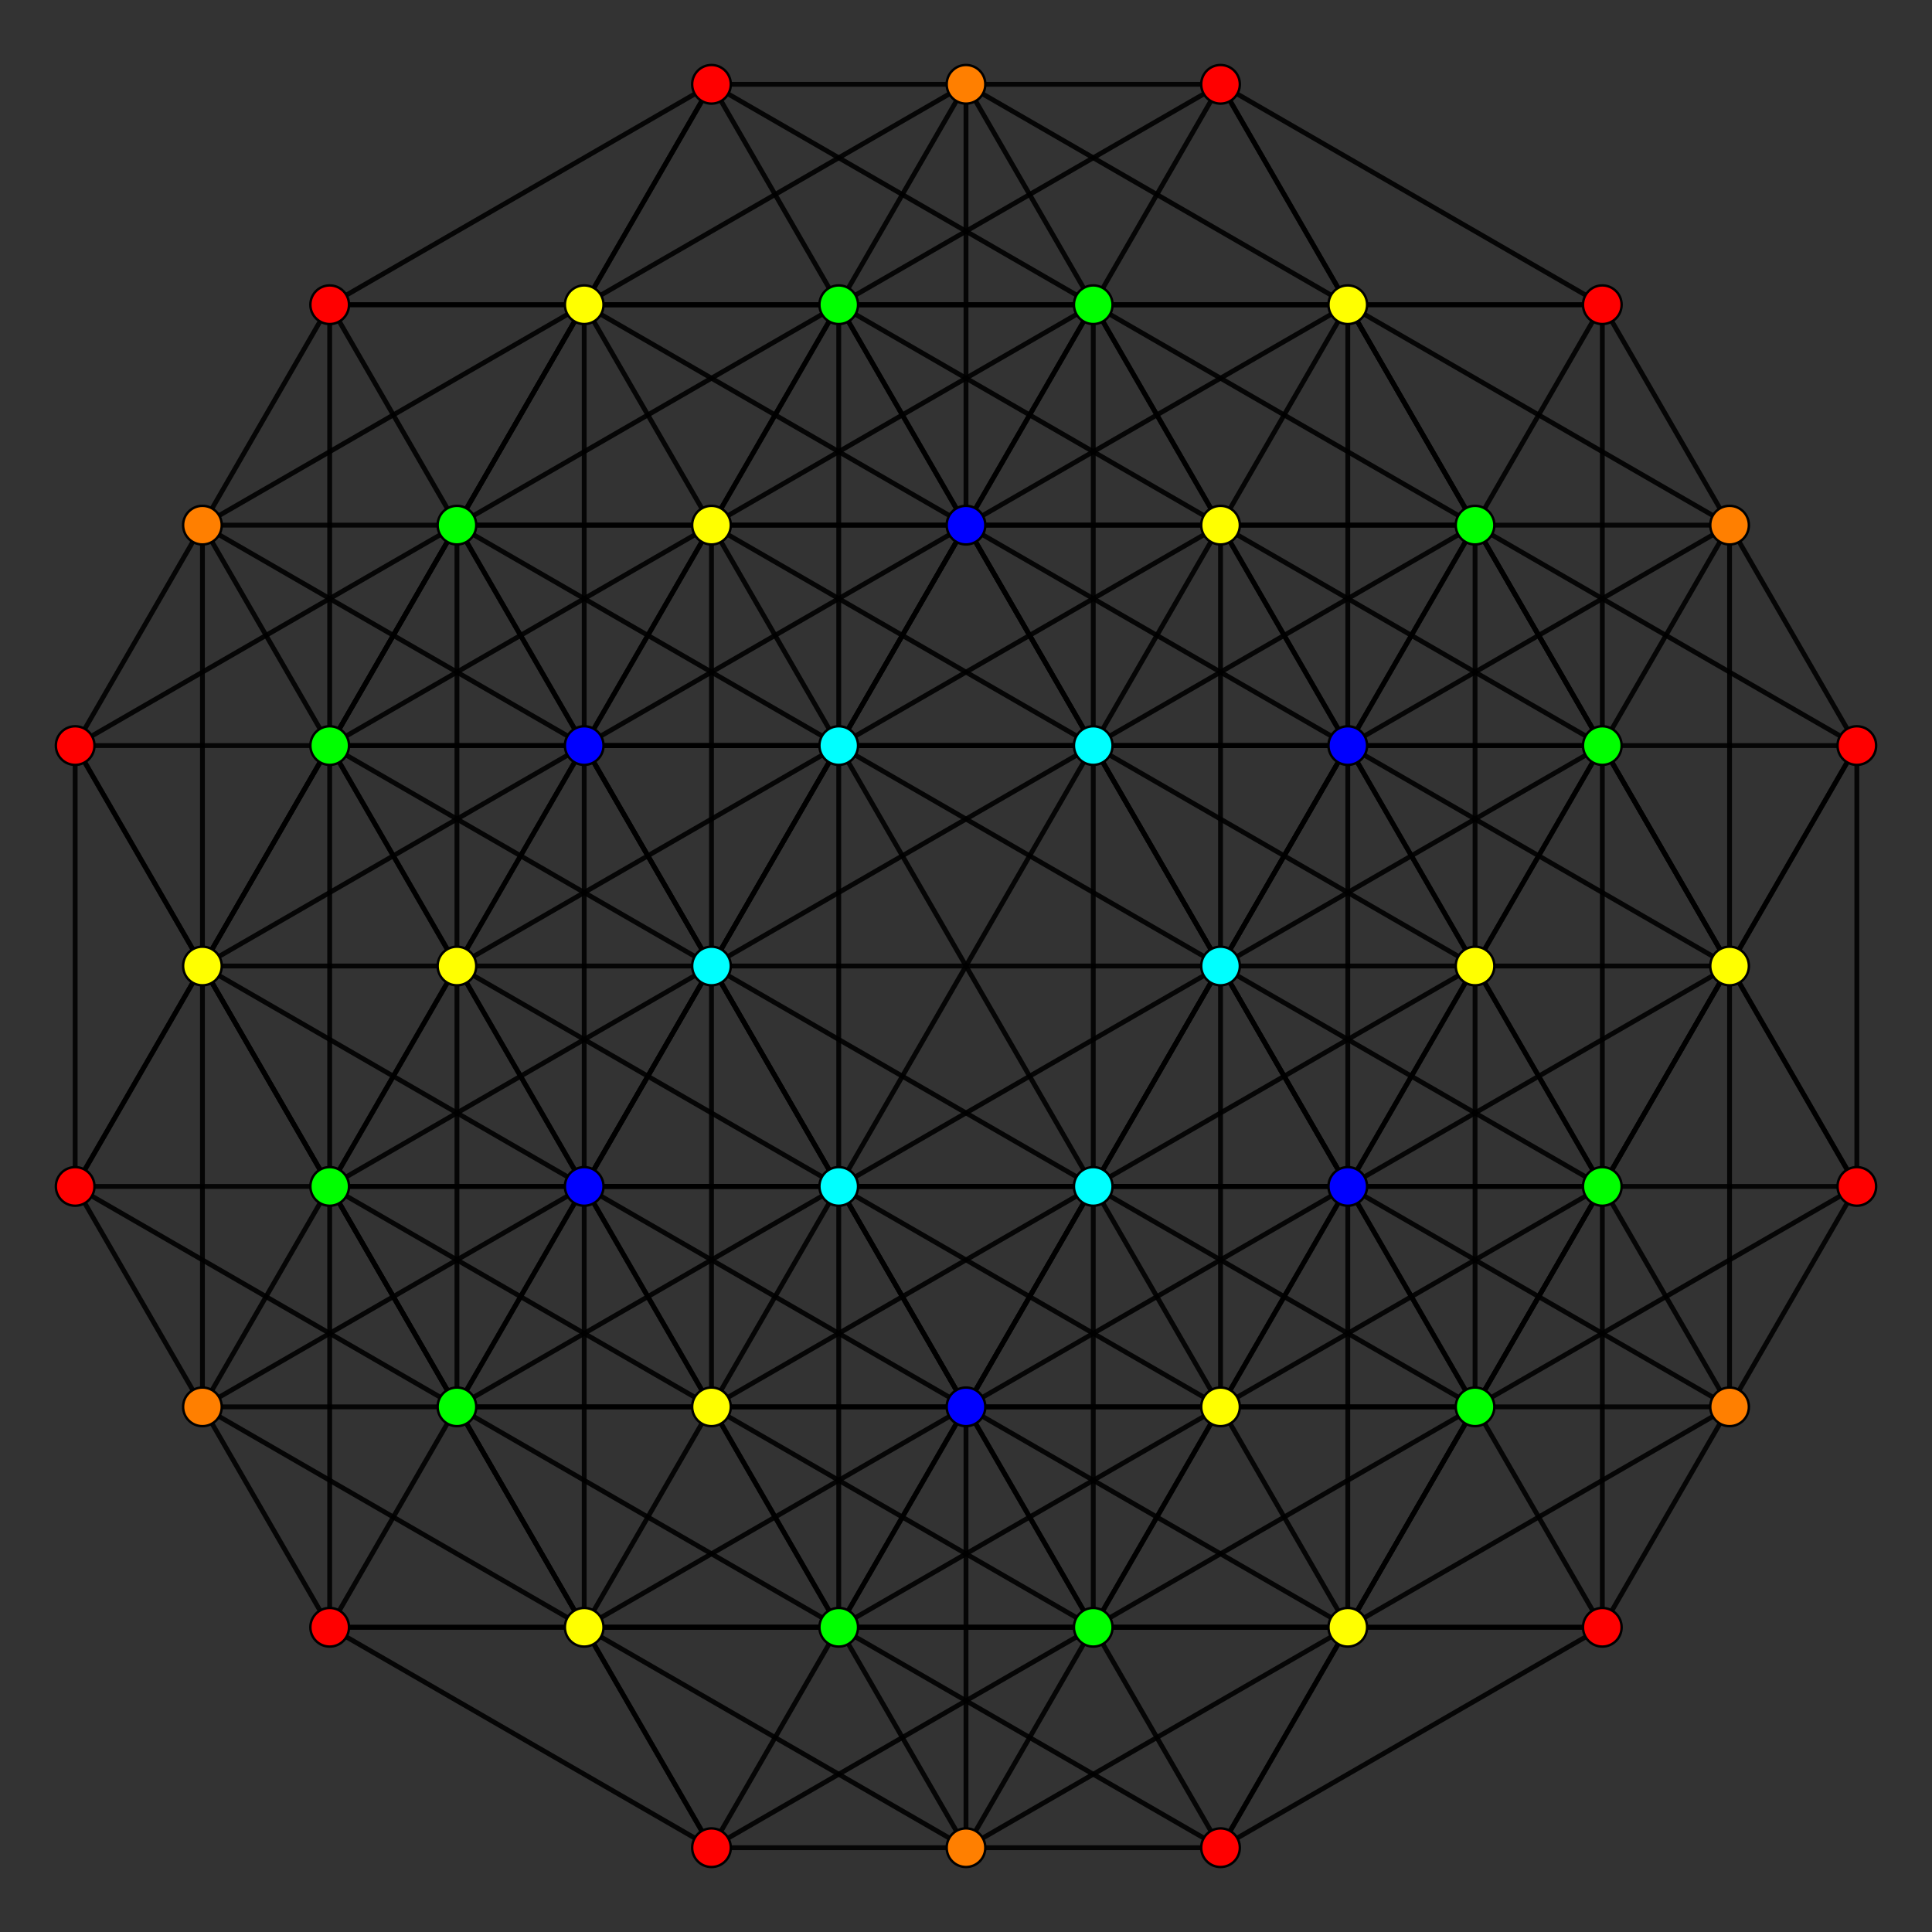 <?xml version="1.0" encoding="UTF-8" standalone="no"?>
<svg
xmlns="http://www.w3.org/2000/svg"
version="1.0"
width="1600" height="1600"
id="6-simplex_t015_A5.svg">
<rect width="100%" height="100%" fill="#333333" stroke="none"/>
<g style="stroke:#000000;stroke-width:4.0;stroke-opacity:0.90;">
<line x1="1326.965" y1="982.546" x2="1221.572" y2="1165.092"/>
<line x1="1326.965" y1="982.546" x2="1432.358" y2="1165.092"/>
<line x1="1326.965" y1="982.546" x2="1537.751" y2="982.546"/>
<line x1="1326.965" y1="982.546" x2="1432.358" y2="800.000"/>
<line x1="1326.965" y1="982.546" x2="1116.179" y2="982.546"/>
<line x1="1326.965" y1="982.546" x2="1010.786" y2="800.000"/>
<line x1="1326.965" y1="982.546" x2="1116.179" y2="617.454"/>
<line x1="1326.965" y1="982.546" x2="1326.965" y2="617.454"/>
<line x1="1221.572" y1="1165.092" x2="1432.358" y2="1165.092"/>
<line x1="1221.572" y1="1165.092" x2="1537.751" y2="982.546"/>
<line x1="1221.572" y1="1165.092" x2="1432.358" y2="800.000"/>
<line x1="1221.572" y1="1165.092" x2="1010.786" y2="1165.092"/>
<line x1="1221.572" y1="1165.092" x2="905.393" y2="982.546"/>
<line x1="1221.572" y1="1165.092" x2="1010.786" y2="800.000"/>
<line x1="1221.572" y1="1165.092" x2="1116.179" y2="982.546"/>
<line x1="1221.572" y1="1165.092" x2="1116.179" y2="1347.638"/>
<line x1="1432.358" y1="1165.092" x2="1537.751" y2="982.546"/>
<line x1="1432.358" y1="1165.092" x2="1432.358" y2="800.000"/>
<line x1="1432.358" y1="1165.092" x2="1116.179" y2="982.546"/>
<line x1="1432.358" y1="1165.092" x2="1326.965" y2="1347.638"/>
<line x1="1537.751" y1="982.546" x2="1432.358" y2="800.000"/>
<line x1="1537.751" y1="982.546" x2="1326.965" y2="617.454"/>
<line x1="1537.751" y1="982.546" x2="1537.751" y2="617.454"/>
<line x1="1432.358" y1="800.000" x2="1116.179" y2="617.454"/>
<line x1="1432.358" y1="800.000" x2="1221.572" y2="434.908"/>
<line x1="1432.358" y1="800.000" x2="1432.358" y2="434.908"/>
<line x1="1432.358" y1="800.000" x2="1326.965" y2="617.454"/>
<line x1="1116.179" y1="982.546" x2="1010.786" y2="1165.092"/>
<line x1="1116.179" y1="982.546" x2="1010.786" y2="800.000"/>
<line x1="1116.179" y1="982.546" x2="1116.179" y2="617.454"/>
<line x1="1116.179" y1="982.546" x2="1326.965" y2="617.454"/>
<line x1="1116.179" y1="982.546" x2="800.000" y2="1165.092"/>
<line x1="1010.786" y1="1165.092" x2="1326.965" y2="982.546"/>
<line x1="1010.786" y1="1165.092" x2="905.393" y2="982.546"/>
<line x1="1010.786" y1="1165.092" x2="1010.786" y2="800.000"/>
<line x1="1010.786" y1="1165.092" x2="694.607" y2="1347.638"/>
<line x1="1221.572" y1="1165.092" x2="905.393" y2="1347.638"/>
<line x1="1326.965" y1="982.546" x2="1537.751" y2="617.454"/>
<line x1="1010.786" y1="800.000" x2="905.393" y2="982.546"/>
<line x1="1010.786" y1="800.000" x2="1116.179" y2="617.454"/>
<line x1="1010.786" y1="800.000" x2="1326.965" y2="617.454"/>
<line x1="1010.786" y1="800.000" x2="905.393" y2="617.454"/>
<line x1="1010.786" y1="800.000" x2="589.214" y2="800.000"/>
<line x1="905.393" y1="982.546" x2="1116.179" y2="982.546"/>
<line x1="905.393" y1="982.546" x2="1116.179" y2="617.454"/>
<line x1="905.393" y1="982.546" x2="905.393" y2="617.454"/>
<line x1="905.393" y1="982.546" x2="483.821" y2="982.546"/>
<line x1="1116.179" y1="982.546" x2="1432.358" y2="800.000"/>
<line x1="1116.179" y1="982.546" x2="905.393" y2="617.454"/>
<line x1="1116.179" y1="982.546" x2="694.607" y2="982.546"/>
<line x1="1116.179" y1="617.454" x2="1326.965" y2="617.454"/>
<line x1="1116.179" y1="617.454" x2="1221.572" y2="434.908"/>
<line x1="1116.179" y1="617.454" x2="1010.786" y2="434.908"/>
<line x1="1116.179" y1="617.454" x2="800.000" y2="434.908"/>
<line x1="1010.786" y1="800.000" x2="1221.572" y2="434.908"/>
<line x1="1010.786" y1="800.000" x2="1010.786" y2="434.908"/>
<line x1="1010.786" y1="800.000" x2="694.607" y2="617.454"/>
<line x1="1326.965" y1="617.454" x2="1537.751" y2="617.454"/>
<line x1="1326.965" y1="617.454" x2="1432.358" y2="434.908"/>
<line x1="1326.965" y1="617.454" x2="1221.572" y2="434.908"/>
<line x1="1432.358" y1="800.000" x2="1537.751" y2="617.454"/>
<line x1="1326.965" y1="617.454" x2="1010.786" y2="434.908"/>
<line x1="1537.751" y1="617.454" x2="1432.358" y2="434.908"/>
<line x1="1537.751" y1="617.454" x2="1221.572" y2="434.908"/>
<line x1="1432.358" y1="800.000" x2="1221.572" y2="800.000"/>
<line x1="1116.179" y1="617.454" x2="1432.358" y2="434.908"/>
<line x1="1116.179" y1="617.454" x2="905.393" y2="617.454"/>
<line x1="1116.179" y1="617.454" x2="694.607" y2="617.454"/>
<line x1="1221.572" y1="434.908" x2="1432.358" y2="434.908"/>
<line x1="1221.572" y1="434.908" x2="1010.786" y2="434.908"/>
<line x1="1221.572" y1="434.908" x2="905.393" y2="252.362"/>
<line x1="1432.358" y1="434.908" x2="1326.965" y2="252.362"/>
<line x1="1010.786" y1="800.000" x2="694.607" y2="982.546"/>
<line x1="905.393" y1="617.454" x2="1010.786" y2="434.908"/>
<line x1="905.393" y1="617.454" x2="1221.572" y2="434.908"/>
<line x1="905.393" y1="617.454" x2="483.821" y2="617.454"/>
<line x1="1010.786" y1="434.908" x2="694.607" y2="252.362"/>
<line x1="1221.572" y1="434.908" x2="1116.179" y2="252.362"/>
<line x1="1221.572" y1="1165.092" x2="1326.965" y2="1347.638"/>
<line x1="1221.572" y1="1165.092" x2="800.000" y2="1165.092"/>
<line x1="1116.179" y1="1347.638" x2="1326.965" y2="1347.638"/>
<line x1="1116.179" y1="1347.638" x2="1432.358" y2="1165.092"/>
<line x1="1116.179" y1="1347.638" x2="1326.965" y2="982.546"/>
<line x1="1116.179" y1="1347.638" x2="800.000" y2="1530.184"/>
<line x1="1116.179" y1="1347.638" x2="694.607" y2="1347.638"/>
<line x1="1116.179" y1="1347.638" x2="800.000" y2="1165.092"/>
<line x1="1116.179" y1="1347.638" x2="905.393" y2="1347.638"/>
<line x1="1326.965" y1="1347.638" x2="1326.965" y2="982.546"/>
<line x1="1326.965" y1="1347.638" x2="1010.786" y2="1530.184"/>
<line x1="1326.965" y1="1347.638" x2="905.393" y2="1347.638"/>
<line x1="1326.965" y1="982.546" x2="905.393" y2="982.546"/>
<line x1="1326.965" y1="982.546" x2="1221.572" y2="800.000"/>
<line x1="800.000" y1="1165.092" x2="694.607" y2="1347.638"/>
<line x1="800.000" y1="1165.092" x2="905.393" y2="1347.638"/>
<line x1="800.000" y1="1165.092" x2="1010.786" y2="1165.092"/>
<line x1="800.000" y1="1165.092" x2="694.607" y2="982.546"/>
<line x1="800.000" y1="1165.092" x2="378.428" y2="1165.092"/>
<line x1="800.000" y1="1165.092" x2="483.821" y2="982.546"/>
<line x1="694.607" y1="1347.638" x2="905.393" y2="1347.638"/>
<line x1="694.607" y1="1347.638" x2="694.607" y2="982.546"/>
<line x1="694.607" y1="1347.638" x2="589.214" y2="1530.184"/>
<line x1="694.607" y1="1347.638" x2="273.035" y2="1347.638"/>
<line x1="694.607" y1="1347.638" x2="378.428" y2="1165.092"/>
<line x1="694.607" y1="1347.638" x2="483.821" y2="1347.638"/>
<line x1="905.393" y1="1347.638" x2="1010.786" y2="1165.092"/>
<line x1="905.393" y1="1347.638" x2="694.607" y2="982.546"/>
<line x1="905.393" y1="1347.638" x2="800.000" y2="1530.184"/>
<line x1="905.393" y1="1347.638" x2="483.821" y2="1347.638"/>
<line x1="1010.786" y1="1165.092" x2="694.607" y2="982.546"/>
<line x1="589.214" y1="800.000" x2="483.821" y2="982.546"/>
<line x1="589.214" y1="800.000" x2="694.607" y2="982.546"/>
<line x1="589.214" y1="800.000" x2="694.607" y2="617.454"/>
<line x1="589.214" y1="800.000" x2="483.821" y2="617.454"/>
<line x1="589.214" y1="800.000" x2="273.035" y2="982.546"/>
<line x1="589.214" y1="800.000" x2="273.035" y2="617.454"/>
<line x1="483.821" y1="982.546" x2="694.607" y2="982.546"/>
<line x1="483.821" y1="982.546" x2="694.607" y2="617.454"/>
<line x1="483.821" y1="982.546" x2="483.821" y2="617.454"/>
<line x1="483.821" y1="982.546" x2="378.428" y2="1165.092"/>
<line x1="483.821" y1="982.546" x2="167.642" y2="1165.092"/>
<line x1="483.821" y1="982.546" x2="167.642" y2="800.000"/>
<line x1="483.821" y1="982.546" x2="273.035" y2="982.546"/>
<line x1="694.607" y1="982.546" x2="694.607" y2="617.454"/>
<line x1="694.607" y1="982.546" x2="483.821" y2="617.454"/>
<line x1="694.607" y1="982.546" x2="589.214" y2="1165.092"/>
<line x1="694.607" y1="982.546" x2="378.428" y2="1165.092"/>
<line x1="800.000" y1="434.908" x2="694.607" y2="617.454"/>
<line x1="800.000" y1="434.908" x2="1010.786" y2="434.908"/>
<line x1="800.000" y1="434.908" x2="905.393" y2="252.362"/>
<line x1="800.000" y1="434.908" x2="694.607" y2="252.362"/>
<line x1="800.000" y1="434.908" x2="483.821" y2="617.454"/>
<line x1="800.000" y1="434.908" x2="378.428" y2="434.908"/>
<line x1="694.607" y1="617.454" x2="1010.786" y2="434.908"/>
<line x1="694.607" y1="617.454" x2="905.393" y2="252.362"/>
<line x1="694.607" y1="617.454" x2="694.607" y2="252.362"/>
<line x1="694.607" y1="617.454" x2="378.428" y2="800.000"/>
<line x1="694.607" y1="617.454" x2="273.035" y2="617.454"/>
<line x1="694.607" y1="617.454" x2="483.821" y2="617.454"/>
<line x1="1221.572" y1="434.908" x2="1326.965" y2="252.362"/>
<line x1="1221.572" y1="434.908" x2="800.000" y2="434.908"/>
<line x1="905.393" y1="982.546" x2="1221.572" y2="800.000"/>
<line x1="905.393" y1="982.546" x2="800.000" y2="1165.092"/>
<line x1="905.393" y1="982.546" x2="589.214" y2="1165.092"/>
<line x1="905.393" y1="982.546" x2="589.214" y2="800.000"/>
<line x1="1326.965" y1="617.454" x2="1326.965" y2="252.362"/>
<line x1="1326.965" y1="617.454" x2="1116.179" y2="252.362"/>
<line x1="1326.965" y1="617.454" x2="1221.572" y2="800.000"/>
<line x1="1326.965" y1="617.454" x2="905.393" y2="617.454"/>
<line x1="1116.179" y1="982.546" x2="1221.572" y2="800.000"/>
<line x1="1010.786" y1="434.908" x2="905.393" y2="252.362"/>
<line x1="1432.358" y1="434.908" x2="1116.179" y2="252.362"/>
<line x1="1221.572" y1="800.000" x2="1116.179" y2="617.454"/>
<line x1="1221.572" y1="800.000" x2="905.393" y2="617.454"/>
<line x1="694.607" y1="617.454" x2="378.428" y2="434.908"/>
<line x1="694.607" y1="617.454" x2="589.214" y2="434.908"/>
<line x1="905.393" y1="252.362" x2="694.607" y2="252.362"/>
<line x1="905.393" y1="252.362" x2="483.821" y2="252.362"/>
<line x1="905.393" y1="252.362" x2="800.000" y2="69.816"/>
<line x1="1326.965" y1="252.362" x2="1116.179" y2="252.362"/>
<line x1="1326.965" y1="252.362" x2="905.393" y2="252.362"/>
<line x1="1326.965" y1="252.362" x2="1010.786" y2="69.816"/>
<line x1="694.607" y1="982.546" x2="273.035" y2="982.546"/>
<line x1="694.607" y1="982.546" x2="378.428" y2="800.000"/>
<line x1="483.821" y1="617.454" x2="167.642" y2="800.000"/>
<line x1="483.821" y1="617.454" x2="167.642" y2="434.908"/>
<line x1="483.821" y1="617.454" x2="378.428" y2="434.908"/>
<line x1="483.821" y1="617.454" x2="273.035" y2="617.454"/>
<line x1="694.607" y1="252.362" x2="378.428" y2="434.908"/>
<line x1="694.607" y1="252.362" x2="273.035" y2="252.362"/>
<line x1="694.607" y1="252.362" x2="589.214" y2="69.816"/>
<line x1="694.607" y1="252.362" x2="483.821" y2="252.362"/>
<line x1="1116.179" y1="252.362" x2="800.000" y2="434.908"/>
<line x1="1116.179" y1="252.362" x2="694.607" y2="252.362"/>
<line x1="1116.179" y1="252.362" x2="800.000" y2="69.816"/>
<line x1="1116.179" y1="252.362" x2="905.393" y2="252.362"/>
<line x1="905.393" y1="617.454" x2="589.214" y2="800.000"/>
<line x1="905.393" y1="617.454" x2="589.214" y2="434.908"/>
<line x1="905.393" y1="617.454" x2="800.000" y2="434.908"/>
<line x1="905.393" y1="1347.638" x2="1010.786" y2="1530.184"/>
<line x1="905.393" y1="1347.638" x2="905.393" y2="982.546"/>
<line x1="905.393" y1="1347.638" x2="1116.179" y2="982.546"/>
<line x1="800.000" y1="1530.184" x2="1010.786" y2="1530.184"/>
<line x1="800.000" y1="1530.184" x2="694.607" y2="1347.638"/>
<line x1="800.000" y1="1530.184" x2="800.000" y2="1165.092"/>
<line x1="800.000" y1="1530.184" x2="589.214" y2="1530.184"/>
<line x1="1010.786" y1="1530.184" x2="1116.179" y2="1347.638"/>
<line x1="1010.786" y1="1530.184" x2="1221.572" y2="1165.092"/>
<line x1="1010.786" y1="1530.184" x2="694.607" y2="1347.638"/>
<line x1="1116.179" y1="1347.638" x2="1116.179" y2="982.546"/>
<line x1="800.000" y1="1165.092" x2="589.214" y2="1165.092"/>
<line x1="694.607" y1="1347.638" x2="905.393" y2="982.546"/>
<line x1="694.607" y1="1347.638" x2="589.214" y2="1165.092"/>
<line x1="905.393" y1="1347.638" x2="589.214" y2="1165.092"/>
<line x1="905.393" y1="982.546" x2="694.607" y2="617.454"/>
<line x1="905.393" y1="982.546" x2="694.607" y2="982.546"/>
<line x1="800.000" y1="1165.092" x2="1010.786" y2="800.000"/>
<line x1="800.000" y1="1165.092" x2="589.214" y2="800.000"/>
<line x1="1221.572" y1="1165.092" x2="1221.572" y2="800.000"/>
<line x1="1116.179" y1="1347.638" x2="1010.786" y2="1165.092"/>
<line x1="1010.786" y1="800.000" x2="1221.572" y2="800.000"/>
<line x1="1010.786" y1="800.000" x2="800.000" y2="434.908"/>
<line x1="1221.572" y1="800.000" x2="1221.572" y2="434.908"/>
<line x1="694.607" y1="1347.638" x2="483.821" y2="982.546"/>
<line x1="589.214" y1="1530.184" x2="905.393" y2="1347.638"/>
<line x1="589.214" y1="1530.184" x2="273.035" y2="1347.638"/>
<line x1="589.214" y1="1530.184" x2="378.428" y2="1165.092"/>
<line x1="589.214" y1="1530.184" x2="483.821" y2="1347.638"/>
<line x1="800.000" y1="1530.184" x2="483.821" y2="1347.638"/>
<line x1="483.821" y1="982.546" x2="589.214" y2="1165.092"/>
<line x1="483.821" y1="982.546" x2="273.035" y2="617.454"/>
<line x1="378.428" y1="1165.092" x2="589.214" y2="1165.092"/>
<line x1="378.428" y1="1165.092" x2="589.214" y2="800.000"/>
<line x1="378.428" y1="1165.092" x2="167.642" y2="1165.092"/>
<line x1="378.428" y1="1165.092" x2="167.642" y2="800.000"/>
<line x1="378.428" y1="1165.092" x2="273.035" y2="982.546"/>
<line x1="589.214" y1="1165.092" x2="589.214" y2="800.000"/>
<line x1="589.214" y1="1165.092" x2="273.035" y2="982.546"/>
<line x1="694.607" y1="617.454" x2="905.393" y2="617.454"/>
<line x1="589.214" y1="800.000" x2="800.000" y2="434.908"/>
<line x1="589.214" y1="800.000" x2="378.428" y2="800.000"/>
<line x1="1116.179" y1="617.454" x2="905.393" y2="252.362"/>
<line x1="905.393" y1="617.454" x2="905.393" y2="252.362"/>
<line x1="589.214" y1="800.000" x2="378.428" y2="434.908"/>
<line x1="589.214" y1="800.000" x2="589.214" y2="434.908"/>
<line x1="800.000" y1="434.908" x2="483.821" y2="252.362"/>
<line x1="800.000" y1="434.908" x2="800.000" y2="69.816"/>
<line x1="1221.572" y1="434.908" x2="1010.786" y2="69.816"/>
<line x1="378.428" y1="1165.092" x2="273.035" y2="1347.638"/>
<line x1="378.428" y1="1165.092" x2="483.821" y2="1347.638"/>
<line x1="273.035" y1="1347.638" x2="483.821" y2="1347.638"/>
<line x1="273.035" y1="1347.638" x2="167.642" y2="1165.092"/>
<line x1="273.035" y1="1347.638" x2="273.035" y2="982.546"/>
<line x1="483.821" y1="1347.638" x2="800.000" y2="1165.092"/>
<line x1="483.821" y1="1347.638" x2="273.035" y2="982.546"/>
<line x1="483.821" y1="1347.638" x2="167.642" y2="1165.092"/>
<line x1="483.821" y1="982.546" x2="378.428" y2="800.000"/>
<line x1="378.428" y1="1165.092" x2="378.428" y2="800.000"/>
<line x1="694.607" y1="982.546" x2="905.393" y2="617.454"/>
<line x1="483.821" y1="1347.638" x2="589.214" y2="1165.092"/>
<line x1="483.821" y1="1347.638" x2="483.821" y2="982.546"/>
<line x1="273.035" y1="982.546" x2="167.642" y2="1165.092"/>
<line x1="273.035" y1="982.546" x2="273.035" y2="617.454"/>
<line x1="273.035" y1="982.546" x2="483.821" y2="617.454"/>
<line x1="273.035" y1="982.546" x2="167.642" y2="800.000"/>
<line x1="273.035" y1="982.546" x2="62.249" y2="982.546"/>
<line x1="167.642" y1="1165.092" x2="167.642" y2="800.000"/>
<line x1="167.642" y1="1165.092" x2="62.249" y2="982.546"/>
<line x1="378.428" y1="1165.092" x2="62.249" y2="982.546"/>
<line x1="483.821" y1="617.454" x2="378.428" y2="800.000"/>
<line x1="483.821" y1="617.454" x2="694.607" y2="252.362"/>
<line x1="378.428" y1="800.000" x2="273.035" y2="617.454"/>
<line x1="378.428" y1="800.000" x2="378.428" y2="434.908"/>
<line x1="1116.179" y1="617.454" x2="1116.179" y2="252.362"/>
<line x1="273.035" y1="617.454" x2="167.642" y2="800.000"/>
<line x1="273.035" y1="617.454" x2="378.428" y2="434.908"/>
<line x1="273.035" y1="617.454" x2="167.642" y2="434.908"/>
<line x1="273.035" y1="617.454" x2="62.249" y2="617.454"/>
<line x1="167.642" y1="800.000" x2="378.428" y2="434.908"/>
<line x1="167.642" y1="800.000" x2="167.642" y2="434.908"/>
<line x1="167.642" y1="800.000" x2="62.249" y2="617.454"/>
<line x1="483.821" y1="617.454" x2="589.214" y2="434.908"/>
<line x1="378.428" y1="434.908" x2="483.821" y2="252.362"/>
<line x1="378.428" y1="434.908" x2="273.035" y2="252.362"/>
<line x1="378.428" y1="434.908" x2="167.642" y2="434.908"/>
<line x1="273.035" y1="617.454" x2="483.821" y2="252.362"/>
<line x1="273.035" y1="617.454" x2="273.035" y2="252.362"/>
<line x1="800.000" y1="434.908" x2="589.214" y2="434.908"/>
<line x1="905.393" y1="617.454" x2="694.607" y2="252.362"/>
<line x1="694.607" y1="252.362" x2="800.000" y2="69.816"/>
<line x1="483.821" y1="617.454" x2="483.821" y2="252.362"/>
<line x1="905.393" y1="252.362" x2="1010.786" y2="69.816"/>
<line x1="905.393" y1="252.362" x2="589.214" y2="69.816"/>
<line x1="1116.179" y1="252.362" x2="1010.786" y2="69.816"/>
<line x1="378.428" y1="434.908" x2="589.214" y2="434.908"/>
<line x1="378.428" y1="434.908" x2="62.249" y2="617.454"/>
<line x1="589.214" y1="434.908" x2="905.393" y2="252.362"/>
<line x1="589.214" y1="434.908" x2="273.035" y2="617.454"/>
<line x1="483.821" y1="252.362" x2="800.000" y2="69.816"/>
<line x1="483.821" y1="252.362" x2="273.035" y2="252.362"/>
<line x1="483.821" y1="252.362" x2="167.642" y2="434.908"/>
<line x1="800.000" y1="69.816" x2="1010.786" y2="69.816"/>
<line x1="800.000" y1="69.816" x2="589.214" y2="69.816"/>
<line x1="1010.786" y1="69.816" x2="694.607" y2="252.362"/>
<line x1="1116.179" y1="252.362" x2="1010.786" y2="434.908"/>
<line x1="273.035" y1="982.546" x2="378.428" y2="800.000"/>
<line x1="167.642" y1="800.000" x2="62.249" y2="982.546"/>
<line x1="378.428" y1="434.908" x2="589.214" y2="69.816"/>
<line x1="167.642" y1="434.908" x2="273.035" y2="252.362"/>
<line x1="167.642" y1="434.908" x2="62.249" y2="617.454"/>
<line x1="273.035" y1="252.362" x2="589.214" y2="69.816"/>
<line x1="694.607" y1="252.362" x2="589.214" y2="434.908"/>
<line x1="589.214" y1="69.816" x2="483.821" y2="252.362"/>
<line x1="483.821" y1="252.362" x2="589.214" y2="434.908"/>
<line x1="273.035" y1="982.546" x2="62.249" y2="617.454"/>
<line x1="62.249" y1="982.546" x2="62.249" y2="617.454"/>
<line x1="62.249" y1="982.546" x2="273.035" y2="617.454"/>
<line x1="167.642" y1="800.000" x2="378.428" y2="800.000"/>
</g>
<g style="stroke:#000000;stroke-width:2.0;fill:#ff0000">
<circle cx="1537.751" cy="982.546" r="16.0"/>
<circle cx="1537.751" cy="617.454" r="16.0"/>
<circle cx="1326.965" cy="1347.638" r="16.0"/>
<circle cx="1326.965" cy="252.362" r="16.0"/>
<circle cx="1010.786" cy="1530.184" r="16.0"/>
<circle cx="589.214" cy="1530.184" r="16.0"/>
<circle cx="273.035" cy="1347.638" r="16.0"/>
<circle cx="1010.786" cy="69.816" r="16.0"/>
<circle cx="273.035" cy="252.362" r="16.0"/>
<circle cx="589.214" cy="69.816" r="16.0"/>
<circle cx="62.249" cy="982.546" r="16.0"/>
<circle cx="62.249" cy="617.454" r="16.0"/>
</g>
<g style="stroke:#000000;stroke-width:2.0;fill:#ff7f00">
<circle cx="1432.358" cy="1165.092" r="16.0"/>
<circle cx="1432.358" cy="434.908" r="16.0"/>
<circle cx="800.000" cy="1530.184" r="16.0"/>
<circle cx="167.642" cy="1165.092" r="16.0"/>
<circle cx="800.000" cy="69.816" r="16.0"/>
<circle cx="167.642" cy="434.908" r="16.0"/>
</g>
<g style="stroke:#000000;stroke-width:2.0;fill:#ffff00">
<circle cx="1432.358" cy="800.000" r="16.0"/>
<circle cx="1010.786" cy="1165.092" r="16.0"/>
<circle cx="1010.786" cy="434.908" r="16.0"/>
<circle cx="1116.179" cy="1347.638" r="16.0"/>
<circle cx="1221.572" cy="800.000" r="16.0"/>
<circle cx="1116.179" cy="252.362" r="16.0"/>
<circle cx="589.214" cy="1165.092" r="16.0"/>
<circle cx="483.821" cy="1347.638" r="16.0"/>
<circle cx="378.428" cy="800.000" r="16.0"/>
<circle cx="167.642" cy="800.000" r="16.0"/>
<circle cx="589.214" cy="434.908" r="16.0"/>
<circle cx="483.821" cy="252.362" r="16.0"/>
</g>
<g style="stroke:#000000;stroke-width:2.0;fill:#00ff00">
<circle cx="1326.965" cy="982.546" r="16.0"/>
<circle cx="1221.572" cy="1165.092" r="16.0"/>
<circle cx="1326.965" cy="617.454" r="16.0"/>
<circle cx="1221.572" cy="434.908" r="16.0"/>
<circle cx="694.607" cy="1347.638" r="16.0"/>
<circle cx="905.393" cy="1347.638" r="16.0"/>
<circle cx="905.393" cy="252.362" r="16.0"/>
<circle cx="694.607" cy="252.362" r="16.0"/>
<circle cx="378.428" cy="1165.092" r="16.0"/>
<circle cx="273.035" cy="982.546" r="16.0"/>
<circle cx="273.035" cy="617.454" r="16.0"/>
<circle cx="378.428" cy="434.908" r="16.0"/>
</g>
<g style="stroke:#000000;stroke-width:2.0;fill:#00ffff">
<circle cx="1010.786" cy="800.000" r="16.0"/>
<circle cx="905.393" cy="982.546" r="16.0"/>
<circle cx="905.393" cy="617.454" r="16.0"/>
<circle cx="589.214" cy="800.000" r="16.0"/>
<circle cx="694.607" cy="982.546" r="16.0"/>
<circle cx="694.607" cy="617.454" r="16.0"/>
</g>
<g style="stroke:#000000;stroke-width:2.0;fill:#0000ff">
<circle cx="1116.179" cy="982.546" r="16.0"/>
<circle cx="1116.179" cy="617.454" r="16.0"/>
<circle cx="800.000" cy="1165.092" r="16.0"/>
<circle cx="483.821" cy="982.546" r="16.0"/>
<circle cx="800.000" cy="434.908" r="16.0"/>
<circle cx="483.821" cy="617.454" r="16.0"/>
</g>
</svg>
